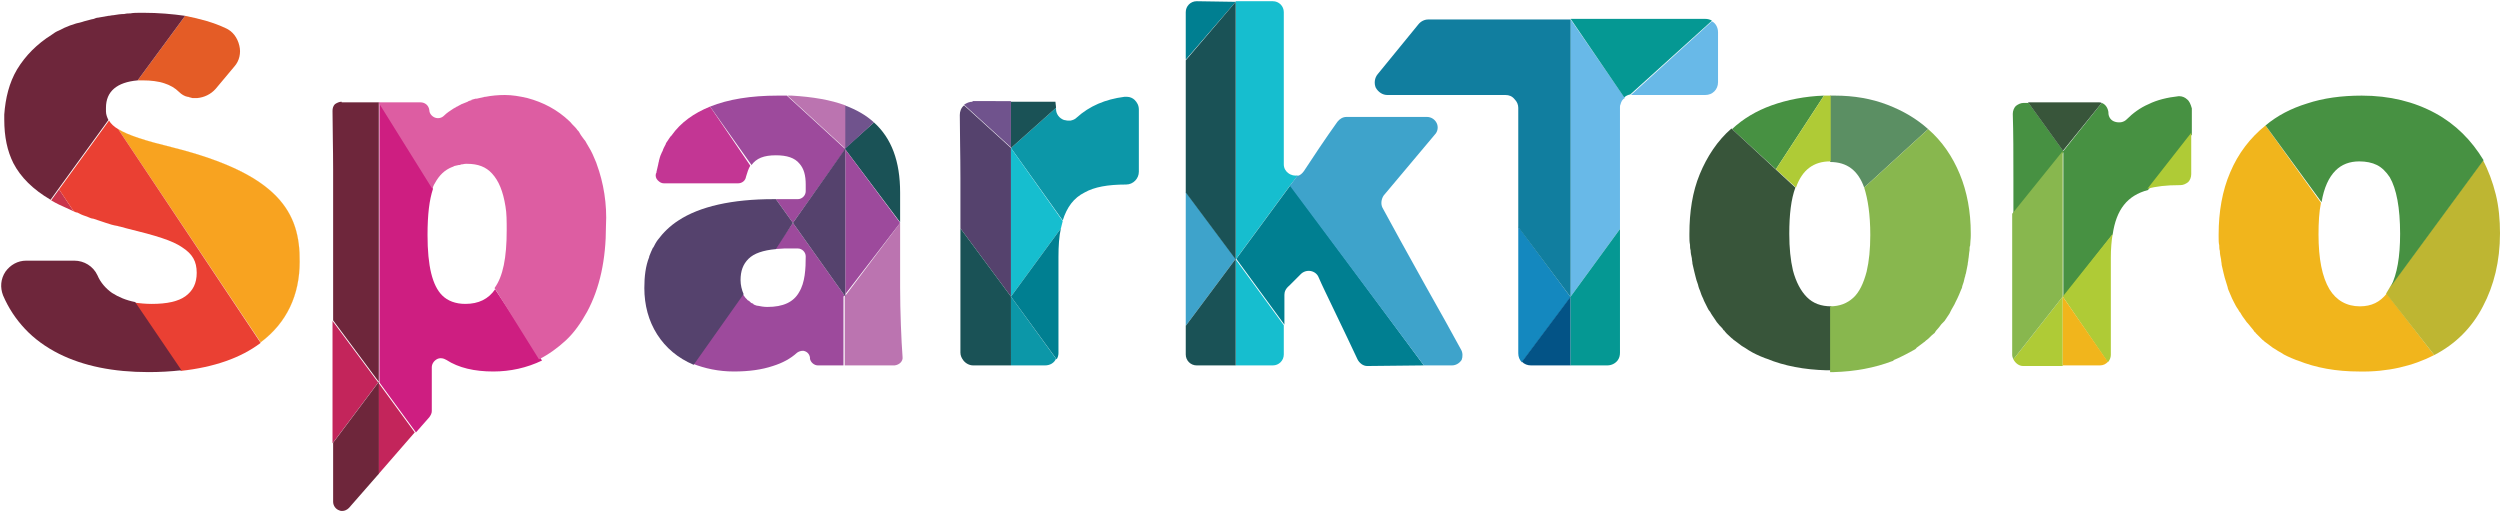<?xml version="1.0" encoding="utf-8"?>
<!-- Generator: Adobe Illustrator 22.0.1, SVG Export Plug-In . SVG Version: 6.00 Build 0)  -->
<svg version="1.1" id="Layer_1" xmlns="http://www.w3.org/2000/svg" xmlns:xlink="http://www.w3.org/1999/xlink" x="0px" y="0px"
	 viewBox="0 0 410.5 84.5" style="enable-background:new 0 0 410.5 84.5;" xml:space="preserve">
<style type="text/css">
	.st0{fill:#C9344C;}
	.st1{fill:none;}
	.st2{fill:#F8A320;stroke:#F8A320;stroke-width:2.000000e-02;stroke-miterlimit:10;}
	.st3{fill:#035386;}
	.st4{fill:#E45C26;}
	.st5{fill:#EA4033;}
	.st6{fill:#C3255B;}
	.st7{fill:#CE1E81;}
	.st8{fill:#DD5DA2;}
	.st9{fill:#6E263B;}
	.st10{fill:#1A5256;}
	.st11{fill:#70538D;}
	.st12{fill:#C33694;}
	.st13{fill:#BB74B0;}
	.st14{fill:#9D4A9C;}
	.st15{fill:#0C97A8;}
	.st16{fill:#55426D;}
	.st17{fill:#16BECF;}
	.st18{fill:#007F91;}
	.st19{fill:#3EA3CB;}
	.st20{fill:#1488BF;}
	.st21{fill:#68B9E8;}
	.st22{fill:#117E9F;}
	.st23{fill:#059893;}
	.st24{fill:#479142;}
	.st25{fill:#5B8F63;}
	.st26{fill:#AFCB36;}
	.st27{fill:#38553A;}
	.st28{fill:#88B74E;}
	.st29{fill:#F1B51C;}
	.st30{fill:#BEB632;}
</style>
<g>
	<path class="st0" d="M12.1,34.7l-2.4-3.6l0,0v0l0,0l-1.3,1.8l0,0l0,0c0.5,0.3,0.9,0.5,1.3,0.7l0,0l0,0l0,0l0,0v0
		C10.4,33.9,11.2,34.3,12.1,34.7L12.1,34.7z"/>
	<polygon class="st1" points="194.3,10.4 194.7,10.8 194.7,9.8 	"/>
	<path class="st2" d="M28.3,24.2c-4.5-1.1-7.3-2-8.9-3l23.4,35c4.3-3.2,6.4-7.8,6.4-13.2C49.3,34.9,45.8,28.6,28.3,24.2z"/>
	<polygon class="st3" points="9.7,31 9.7,31 9.7,31 	"/>
	<path class="st4" d="M39.3,7.5C39,6.2,38.2,5.1,37,4.6c-1.9-0.9-4.1-1.5-6.6-2c0,0,0,0,0,0l-7.8,10.6c0,0,0,0,0,0c0,0,0,0,0,0h0
		c0.3,0,0.6,0,0.9,0c2.6,0,4.6,0.6,5.9,1.9c0.4,0.4,0.9,0.7,1.4,0.8c0,0,0.1,0,0.1,0c0.2,0.1,0.4,0.1,0.7,0.2c0,0,0.1,0,0.1,0
		c0.1,0,0.3,0,0.4,0c0.1,0,0.2,0,0.3,0c1.1-0.1,2.2-0.6,3-1.5l3.1-3.7C39.3,10,39.6,8.7,39.3,7.5z M27.9,14.1
		C27.9,14.1,27.9,14,27.9,14.1C27.9,14,27.9,14.1,27.9,14.1z M27.2,13.8C27.2,13.8,27.2,13.8,27.2,13.8
		C27.2,13.8,27.2,13.8,27.2,13.8z M26.4,13.6C26.4,13.6,26.4,13.6,26.4,13.6C26.4,13.6,26.4,13.6,26.4,13.6z"/>
	<path class="st5" d="M19.4,21.2c-0.7-0.4-1.2-0.9-1.5-1.4l0,0L9.7,31.1l0,0l2.4,3.6l0,0c0.2,0.1,0.4,0.2,0.6,0.2
		c0.2,0.1,0.4,0.2,0.6,0.3c0.4,0.2,0.9,0.3,1.3,0.5c0.2,0.1,0.5,0.2,0.7,0.2c0.5,0.2,1,0.3,1.5,0.5c0.2,0.1,0.4,0.1,0.6,0.2
		c0.6,0.2,1.2,0.4,1.9,0.5c0.1,0,0.2,0.1,0.4,0.1c0.4,0.1,0.7,0.2,1.1,0.3c4.9,1.2,7.5,2,9.1,3.1c1.7,1.1,2.4,2.3,2.4,4.2
		c0,1.7-0.6,2.9-1.8,3.8c-1.2,0.9-3.1,1.3-5.6,1.3c-1,0-1.9-0.1-2.8-0.2l0,0l7.6,11.2l0,0l0,0c5.4-0.6,9.8-2.1,13.1-4.6l0,0
		L19.4,21.2z"/>
	<path class="st6" d="M54.6,52.7C54.6,52.7,54.6,52.7,54.6,52.7C54.6,52.7,54.6,52.7,54.6,52.7l0,20.1c0,0,0,0,0,0c0,0,0,0,0,0
		l7.5-10c0,0,0,0,0,0c0,0,0,0,0,0L54.6,52.7z"/>
	<path class="st7" d="M81.3,47.5L81.3,47.5L81.3,47.5c-1.1,1.6-2.7,2.4-4.9,2.4c-1.6,0-2.9-0.5-3.8-1.4l0,0l0,0
		c-1.6-1.6-2.4-4.8-2.4-9.9c0-3.4,0.3-5.8,0.9-7.6l0,0l-0.2-0.4l0,0l-8.6-13.8l0,0v21.8l0,0l0,0l0,24.2l0,0l0,0v0l0,0l6,8.2l0,0
		l2.2-2.5c0.2-0.3,0.4-0.6,0.4-1v-7.2c0-0.5,0.3-1,0.8-1.3c0.5-0.3,1.1-0.2,1.6,0.1c2,1.3,4.6,1.9,7.7,1.9c2.8,0,5.5-0.6,8-1.8l0,0
		L81.3,47.5z"/>
	<path class="st8" d="M98,27c0-0.1-0.1-0.2-0.1-0.3c-0.2-0.5-0.4-0.9-0.6-1.4c-0.1-0.2-0.2-0.4-0.3-0.6c-0.2-0.4-0.5-0.8-0.7-1.2
		c-0.1-0.2-0.2-0.4-0.4-0.6c-0.3-0.4-0.6-0.8-0.8-1.2c-0.1-0.2-0.3-0.3-0.4-0.5c-0.3-0.4-0.7-0.7-1-1.1c-0.1-0.1-0.1-0.1-0.2-0.2
		c0,0,0,0,0,0c0,0,0,0,0,0c0,0,0,0,0,0c-2-1.9-4.3-3.1-6.9-3.8c0,0,0,0,0,0c0,0,0,0,0,0c-1.3-0.3-2.5-0.5-3.7-0.5
		c-1.1,0-2.2,0.1-3.2,0.3c0,0-0.1,0-0.1,0c-0.4,0.1-0.9,0.2-1.3,0.3c-0.1,0-0.1,0-0.2,0c-0.4,0.1-0.8,0.2-1.1,0.4
		c-0.1,0-0.1,0-0.2,0.1c-0.3,0.1-0.7,0.3-1,0.4c-0.1,0-0.1,0.1-0.2,0.1c-0.3,0.2-0.6,0.3-0.9,0.5c-0.1,0-0.1,0.1-0.2,0.1
		c-0.6,0.4-1.1,0.7-1.6,1.2c-0.4,0.4-1,0.5-1.5,0.3c-0.5-0.2-0.9-0.7-0.9-1.2c-0.1-0.8-0.7-1.3-1.5-1.3h-6.8c0,0,0,0,0,0v0.1
		c0,0,0,0,0,0l8.6,13.8c0,0,0,0,0,0c0,0,0,0,0,0L71,31c0,0,0,0,0,0c0,0,0,0,0,0c0,0,0,0,0,0c0.1-0.3,0.2-0.6,0.4-0.9c0,0,0,0,0,0
		l0,0c0.7-1.3,1.6-2.2,2.9-2.7l0,0c0,0,0,0,0,0c0.1,0,0.1,0,0.2-0.1c0.2-0.1,0.5-0.1,0.8-0.2c0.1,0,0.3,0,0.4-0.1
		c0.3,0,0.5-0.1,0.8-0.1c0.1,0,0.2,0,0.2,0c1.8,0,3.1,0.5,4.1,1.6c1.1,1.2,1.8,2.9,2.2,5.4c0,0,0,0,0,0l0,0c0,0,0,0,0,0
		c0.2,1.1,0.2,2.5,0.2,3.9c0,4.5-0.6,7.6-2,9.5c0,0,0,0,0,0l7.3,11.7c0,0,0,0,0,0c0,0,0,0,0,0c1.6-0.8,3.1-1.9,4.4-3.1
		c1.4-1.3,2.5-2.9,3.5-4.7c2.1-3.9,3.1-8.6,3.1-14.1C99.7,33.5,99.1,30,98,27z M80.1,15.9c-0.1,0-0.2,0-0.3,0
		C79.9,15.9,80,15.9,80.1,15.9z M78.8,16.1c-0.1,0-0.2,0-0.3,0.1C78.5,16.2,78.7,16.2,78.8,16.1z M77.5,16.5c-0.1,0-0.2,0.1-0.3,0.1
		C77.2,16.5,77.4,16.5,77.5,16.5z M76.2,16.9C76.1,17,76,17,76,17C76,17,76.1,17,76.2,16.9z M75,17.5c-0.1,0-0.1,0.1-0.2,0.1
		C74.9,17.6,75,17.5,75,17.5z"/>
	<polygon class="st6" points="62.1,62.8 62.1,62.8 62.1,77.9 68.1,71 68.1,71 	"/>
	<path class="st9" d="M22.2,49.6L22.2,49.6c-1.5-0.3-2.7-0.8-3.8-1.5c-1-0.7-1.9-1.7-2.4-2.9c-0.7-1.5-2.2-2.4-3.8-2.4H9.7h0H4.3
		c-1.4,0-2.6,0.7-3.4,1.8c-0.8,1.2-0.9,2.6-0.4,3.9c0.9,2.1,2.1,3.9,3.6,5.5c1.5,1.6,3.4,3,5.6,4.1l0,0v0l0,0l0,0v0
		c4,2,8.9,3,14.7,3c1.8,0,3.6-0.1,5.4-0.3l0,0L22.2,49.6L22.2,49.6z"/>
	<path class="st9" d="M23.6,2.1c-0.2,0-0.4,0-0.5,0c-0.6,0-1.2,0-1.7,0.1c-0.3,0-0.6,0-1,0.1c-0.6,0-1.2,0.1-1.8,0.2
		c-0.3,0-0.5,0.1-0.8,0.1c-0.6,0.1-1.2,0.2-1.7,0.3c-0.2,0-0.5,0.1-0.7,0.2c-0.6,0.1-1.1,0.3-1.6,0.4c-0.1,0-0.2,0.1-0.3,0.1l0,0
		l0,0C12.1,3.9,10.8,4.4,9.7,5v0l0,0C9.2,5.2,8.9,5.4,8.5,5.7l0,0l0,0c-2.4,1.5-4.3,3.4-5.7,5.7c-1.3,2.2-1.9,4.7-2.1,7.4l0,0l0,0
		c0,0.1,0,0.1,0,0.2c0,0,0,0.1,0,0.1l0,0l0,0l0,0l0,0l0,0c0,0,0,0.1,0,0.1c0,0.1,0,0.2,0,0.4c0,2.9,0.5,5.2,1.5,7.2
		c1.2,2.3,3.2,4.3,6.1,6l0,0l1.3-1.8l8.2-11.3l0,0l0,0c-0.2-0.4-0.4-0.9-0.4-1.4v0l0,0c0-0.2,0-0.4,0-0.6c0-2.7,1.8-4.2,5.2-4.5h0
		l7.8-10.6l0,0l0,0C28.3,2.3,26,2.1,23.6,2.1z M8.9,5.4c0.1,0,0.2-0.1,0.3-0.1C9.1,5.3,9,5.4,8.9,5.4z"/>
	<path class="st9" d="M56.1,16.7c-0.4,0-0.8,0.2-1.1,0.4c-0.3,0.3-0.4,0.7-0.4,1.1c0,2.7,0.1,6.2,0.1,9.6v0l0,0l0,3.8l0,0v17l0,0
		l0,4l7.5,10.1l0,0l-7.5,10l0,9.7c0,0.6,0.4,1.2,1,1.4c0.2,0.1,0.4,0.1,0.5,0.1c0.4,0,0.8-0.2,1.1-0.5l4.9-5.6l0,0l0-15.1l0,0V38.6
		v0V16.9v0v-0.1H56.1z"/>
	<path class="st10" d="M143.5,20.1L143.5,20.1l-4.8,4.3l0,0v0l9.1,12.1l0,0v-4.9C147.8,26.5,146.4,22.7,143.5,20.1z"/>
	<path class="st11" d="M143.5,20.1c-1.3-1.2-2.9-2.1-4.8-2.8l0,0v7.2L143.5,20.1L143.5,20.1L143.5,20.1z"/>
	<path class="st12" d="M116.6,17.5L116.6,17.5L116.6,17.5c-2.7,1.1-4.8,2.6-6.3,4.7c-0.1,0.1-0.1,0.2-0.2,0.2
		c-0.2,0.3-0.4,0.6-0.6,0.9c-0.1,0.1-0.2,0.3-0.2,0.4c-0.2,0.4-0.4,0.7-0.5,1.1c-0.1,0.1-0.1,0.2-0.2,0.4c-0.2,0.4-0.3,0.8-0.4,1.2
		c0,0.2-0.1,0.3-0.1,0.5c-0.1,0.4-0.2,0.8-0.3,1.3c0,0.1,0,0.2-0.1,0.3c-0.1,0.4,0,0.8,0.3,1.1c0.3,0.3,0.6,0.5,1,0.5h12.2
		c0.6,0,1.2-0.4,1.3-1.1c0.2-0.7,0.4-1.3,0.7-1.8l0,0L116.6,17.5z"/>
	<g>
		<path class="st13" d="M148.2,58.6c-0.2-2.6-0.4-7.5-0.4-11.4V36.6l-9.1,12.1l0,0V60h8.1c0,0,0.1,0,0.1,0c0,0,0,0,0,0l0,0l0,0l0,0
			l0,0l0,0C147.7,59.9,148.3,59.3,148.2,58.6z"/>
		<path class="st13" d="M138.8,17.3L138.8,17.3c-2.4-0.9-5.4-1.4-8.8-1.6l0,0c-0.1,0-0.3,0-0.4,0c-0.1,0-0.2,0-0.3,0l0,0l9.5,8.7
			l0,0V17.3z"/>
	</g>
	<path class="st14" d="M147.8,36.6L147.8,36.6l-9.1-12.2l0,0l0,0l-9.5-8.7l0,0c-0.1,0-0.3,0-0.4,0c-0.3,0-0.6,0-0.9,0
		c-0.1,0-0.1,0-0.2,0c-4.4,0-8.1,0.6-11.1,1.8l0,0l6.8,9.6l0,0l0,0c0.8-1.1,2-1.6,4-1.6c1.8,0,3.1,0.4,3.9,1.4c0.7,0.8,1,1.9,1,3.4
		v1.1c0,0.7-0.6,1.3-1.3,1.3h-3.6l2.8,3.9l0,0l-3,4.3l0,0l0,0c0.5,0,1.1-0.1,1.6-0.1h2.2c0.7,0,1.3,0.6,1.3,1.3c0,2-0.1,4.3-1.1,5.9
		c-0.9,1.6-2.6,2.4-5.2,2.4c-0.6,0-1.1-0.1-1.6-0.2c0,0-0.1,0-0.1,0c-0.2-0.1-0.4-0.1-0.5-0.2c0,0-0.1,0-0.1-0.1
		c-0.1-0.1-0.3-0.1-0.4-0.2c0,0-0.1-0.1-0.1-0.1c-0.1-0.1-0.2-0.2-0.4-0.3c0,0-0.1,0-0.1-0.1c-0.1-0.1-0.2-0.2-0.3-0.3c0,0,0,0,0,0
		c-0.2-0.3-0.4-0.5-0.5-0.8l0,0l-8.2,11.6l0,0l0,0c2,0.8,4.3,1.3,6.8,1.3c2.5,0,4.6-0.3,6.4-0.9c1.6-0.5,2.9-1.2,4-2.2
		c0.3-0.2,0.6-0.3,1-0.3l0,0l0,0c0.6,0.1,1,0.5,1.1,1.1c0,0.1,0,0.1,0,0.2c0.1,0.6,0.7,1.1,1.3,1.1h4.2V48.7l0,0L147.8,36.6z
		 M138.8,48.7l-8.6-12.1l0,0l8.6-12.1L138.8,48.7L138.8,48.7z M129.4,49.9C129.4,49.9,129.4,49.9,129.4,49.9
		C129.4,49.9,129.4,49.9,129.4,49.9z M130,49.5C130,49.5,130,49.5,130,49.5C130,49.5,130,49.5,130,49.5z"/>
	<g>
		<path class="st15" d="M186.3,16.4c-0.3-0.3-0.8-0.5-1.2-0.5c0,0,0,0,0,0c-0.1,0-0.1,0-0.2,0c-0.1,0-0.2,0-0.3,0
			c-3.1,0.4-5.7,1.5-7.8,3.4c-0.3,0.3-0.6,0.4-1,0.5c0,0,0,0,0,0c-0.2,0-0.3,0-0.5,0c0,0,0,0,0,0c-0.2,0-0.4-0.1-0.6-0.1
			c-0.8-0.3-1.3-1-1.3-1.8c0,0,0,0,0-0.1l0-0.1l-7.4,6.6l8.5,11.9l0,0l0,0c0.7-2.2,1.8-3.7,3.6-4.6c1.6-0.9,3.8-1.3,6.8-1.3
			c1.2,0,2.1-1,2.1-2.1V18C187,17.3,186.7,16.8,186.3,16.4z"/>
		<path class="st15" d="M166,48.7V60h5.6c0.8,0,1.5-0.4,1.8-1.1l0,0L166,48.7L166,48.7z"/>
	</g>
	<path class="st11" d="M159.7,16.7c-0.5,0-1,0.2-1.4,0.5l0,0l7.7,7l0,0l0,0v-7.6H159.7z"/>
	<path class="st16" d="M166,24.3L166,24.3L166,24.3L166,24.3L166,24.3l-7.7-7l0,0l0,0c-0.5,0.4-0.7,1-0.7,1.6c0,3,0.1,6.5,0.1,10.3
		v6.6l0,0l0,1.7l8.3,11.2l0,0l0,0L166,24.3L166,24.3z"/>
	<g>
		<path class="st17" d="M166,24.3l0,1l0,23.4l8.2-11.2c0.1-0.4,0.2-0.8,0.3-1.2l0,0L166,24.3z"/>
		<path class="st17" d="M213.1,28.8c-0.5,0.1-1.1,0-1.6-0.4c-0.4-0.3-0.7-0.8-0.7-1.4V11.2v0V2c0-1-0.8-1.8-1.8-1.8h-6.1v18.1v0v0v0
			v24.2v0V60h6.1c1,0,1.8-0.8,1.8-1.8v-4.8l-7.9-10.8l0,0l8.9-12.1l0,0L213.1,28.8L213.1,28.8L213.1,28.8z"/>
	</g>
	<g>
		<path class="st18" d="M174.2,37.5L166,48.7c0,0,0,0,0,0v0c0,0,0,0,0,0l7.5,10.3c0,0,0,0,0,0h0c0,0,0,0,0,0c0.2-0.3,0.3-0.7,0.3-1
			V42.2C173.8,40.4,173.9,38.8,174.2,37.5C174.2,37.5,174.2,37.5,174.2,37.5C174.2,37.5,174.2,37.5,174.2,37.5z"/>
		<path class="st18" d="M233.8,60l-21.9-29.6c0,0,0,0,0,0s0,0,0,0l-8.9,12.1l0,0l0,0c0,0,0,0,0,0c0,0,0,0,0,0l7.9,10.8c0,0,0,0,0,0
			c0,0,0,0,0,0v-4.9c0-0.5,0.2-1,0.8-1.5l1.9-1.9c0.4-0.4,1-0.6,1.6-0.5c0.6,0.1,1.1,0.5,1.3,1c0.6,1.4,1.5,3.2,2.4,5.1
			c1.6,3.3,3.2,6.7,4,8.4c0.3,0.6,0.9,1.1,1.6,1.1L233.8,60C233.8,60,233.8,60,233.8,60C233.8,60,233.8,60,233.8,60z"/>
		<path class="st18" d="M202.9,0.3C202.9,0.3,202.9,0.3,202.9,0.3L202.9,0.3C202.9,0.2,202.9,0.2,202.9,0.3l-6.4-0.1
			c-1,0-1.8,0.8-1.8,1.8v7.8c0,0,0,0,0,0c0,0,0,0,0,0c0,0,0,0,0,0L202.9,0.3C202.9,0.3,202.9,0.3,202.9,0.3z"/>
	</g>
	<g>
		<path class="st19" d="M239.9,57.4c-1.4-2.6-3.7-6.7-5.9-10.6c-2.8-5-5.7-10.3-7-12.7c-0.3-0.6-0.2-1.4,0.2-2l8.4-10
			c0.5-0.5,0.6-1.3,0.3-1.9c-0.3-0.6-0.9-1-1.6-1h-13.2c-0.6,0-1.1,0.3-1.5,0.8c-2,2.8-4,5.8-5.5,8.1c-0.3,0.4-0.6,0.7-1.1,0.8
			c0,0,0,0,0,0l-1.2,1.6c0,0,0,0,0,0L233.8,60c0,0,0,0,0,0h4.6c0.6,0,1.2-0.3,1.6-0.9C240.2,58.6,240.2,57.9,239.9,57.4z"/>
		<path class="st19" d="M202.9,42.5l-8.2-11c0,0,0,0,0,0c0,0,0,0,0,0v22c0,0,0,0,0,0c0,0,0,0,0,0L202.9,42.5
			C202.9,42.5,202.9,42.5,202.9,42.5L202.9,42.5C202.9,42.5,202.9,42.5,202.9,42.5z"/>
	</g>
	<g>
		<path class="st10" d="M173.3,16.7C173.3,16.7,173.3,16.7,173.3,16.7C173.3,16.7,173.3,16.7,173.3,16.7
			C173.3,16.7,173.3,16.7,173.3,16.7C173.3,16.7,173.3,16.7,173.3,16.7C173.3,16.7,173.3,16.7,173.3,16.7l-7.3,0c0,0,0,0,0,0
			c0,0,0,7.6,0,7.6c0,0,7.4-6.6,7.4-6.6c0,0,0,0,0,0C173.4,17.3,173.3,17,173.3,16.7C173.3,16.7,173.3,16.7,173.3,16.7z"/>
		<path class="st10" d="M166,48.7C166,48.7,166,48.7,166,48.7l-8.3-11.2c0,0,0,0,0,0c0,0,0,0,0,0v20.4c0,0.5,0.2,0.9,0.5,1.3
			c0,0,0,0,0,0c0,0,0,0,0,0c0.4,0.5,1,0.8,1.6,0.8h6.2c0,0,0,0,0,0L166,48.7C166,48.7,166,48.7,166,48.7L166,48.7z"/>
		<path class="st10" d="M202.9,0.3C202.9,0.3,202.9,0.3,202.9,0.3C202.9,0.2,202.9,0.3,202.9,0.3l-8.2,9.6c0,0,0,0,0,0v1
			c0,0,0,0,0,0l0,0c0,0,0,0,0,0v18.6c0,0,0,0,0,0l0,0c0,0,0,0,0,0v2.1c0,0,0,0,0,0l8.2,11c0,0,0,0,0,0c0,0,0,0,0,0V18.4c0,0,0,0,0,0
			c0,0,0,0,0,0v0c0,0,0,0,0,0l0,0c0,0,0,0,0,0V0.3z"/>
		<path class="st10" d="M202.9,42.5l-8.2,11c0,0,0,0,0,0v4.7c0,1,0.8,1.8,1.8,1.8h6.4c0,0,0,0,0,0L202.9,42.5
			C202.9,42.5,202.9,42.5,202.9,42.5C202.9,42.5,202.9,42.5,202.9,42.5z"/>
	</g>
	<path class="st20" d="M249.3,37.2C249.3,37.2,249.3,37.2,249.3,37.2C249.3,37.2,249.3,37.2,249.3,37.2l0,20.8
		c0,0.6,0.2,1.1,0.6,1.5c0,0,0,0,0,0h0c0,0,0,0,0,0l8-10.7c0,0,0,0,0,0L249.3,37.2z"/>
	<path class="st3" d="M249.9,59.4L249.9,59.4L249.9,59.4c0.4,0.4,0.9,0.6,1.5,0.6h6.5V48.7L249.9,59.4z"/>
	<g>
		<path class="st21" d="M257.9,3.2C257.9,3.2,257.9,3.2,257.9,3.2L257.9,3.2C257.9,3.2,257.9,3.2,257.9,3.2l0,21.3c0,0,0,0,0,0l0,0
			c0,0,0,0,0,0v24.2c0,0,0,0,0,0c0,0,0,0,0,0l8.1-11.1c0,0,0,0,0,0v-1.9c0,0,0,0,0,0l0,0c0,0,0,0,0,0V17.6c0-0.2,0-0.3,0.1-0.5
			c0,0,0,0,0,0l0,0c0,0,0,0,0,0c0.1-0.4,0.3-0.8,0.7-1c0,0,0,0,0,0L257.9,3.2C257.9,3.2,257.9,3.2,257.9,3.2z"/>
		<path class="st21" d="M281.1,3.5C281.1,3.5,281.1,3.5,281.1,3.5l-13.3,12.1c0,0,0,0,0,0c0,0,0,0,0,0c0,0,0,0,0,0
			c0.1,0,0.2,0,0.3,0H280c1.2,0,2.1-0.9,2.1-2.1V5.3C282.1,4.5,281.7,3.8,281.1,3.5z"/>
	</g>
	<path class="st22" d="M257.9,3.2C257.9,3.2,257.9,3.2,257.9,3.2l-23.3,0c0,0,0,0,0,0l0,0c0,0,0,0,0,0h-0.1c-0.6,0-1.2,0.3-1.6,0.8
		l-6.7,8.2c-0.5,0.6-0.6,1.5-0.3,2.2c0.4,0.7,1.1,1.2,1.9,1.2h19.4c0.6,0,1.1,0.2,1.5,0.7c0,0,0,0,0,0c0,0,0,0,0,0
		c0.4,0.4,0.6,0.9,0.6,1.4v18.5c0,0,0,0,0,0l0,0c0,0,0,0,0,0v1.1c0,0,0,0,0,0l8.6,11.5c0,0,0,0,0,0c0,0,0,0,0,0V24.5c0,0,0,0,0,0
		l0,0c0,0,0,0,0,0V3.2z"/>
	<g>
		<path class="st23" d="M281.1,3.4c-0.3-0.2-0.7-0.3-1.1-0.3h-22.1c0,0,0,0,0,0c0,0,0,0,0,0l8.8,12.9c0,0,0,0,0,0c0,0,0,0,0,0
			c0.3-0.3,0.6-0.4,1-0.5c0,0,0,0,0,0L281.1,3.4C281.1,3.5,281.1,3.5,281.1,3.4C281.1,3.5,281.1,3.5,281.1,3.4z"/>
		<path class="st23" d="M266,37.6l-8.1,11.1c0,0,0,0,0,0l0,0c0,0,0,0,0,0V60c0,0,0,0,0,0h6c0.7,0,1.3-0.3,1.7-0.8c0,0,0,0,0,0
			c0,0,0,0,0,0c0.3-0.4,0.4-0.8,0.4-1.3L266,37.6C266,37.6,266,37.6,266,37.6C266,37.6,266,37.6,266,37.6z"/>
	</g>
	<path class="st24" d="M299.5,15.7L299.5,15.7c-3.1,0.1-6.1,0.7-8.6,1.6c-2.5,0.9-4.7,2.2-6.5,3.9c0,0,0,0,0,0c0,0,0,0,0,0l7.2,6.6
		c0,0,0,0,0,0c0,0,0,0,0,0L299.5,15.7C299.5,15.7,299.5,15.7,299.5,15.7C299.5,15.7,299.5,15.7,299.5,15.7z"/>
	<path class="st25" d="M316.6,21.2c-1.9-1.7-4.1-3-6.7-4c-2.6-1-5.5-1.5-8.6-1.5c0,0,0,0,0,0c0,0,0,0,0,0c-0.1,0-0.1,0-0.2,0
		c-0.2,0-0.3,0-0.5,0c0,0-0.1,0-0.1,0c0,0,0,0,0,0v10.9c0,0,0,0,0,0c2.8,0,4.6,1.4,5.6,4.2c0,0,0,0,0,0c0,0,0,0,0,0L316.6,21.2
		C316.6,21.2,316.6,21.2,316.6,21.2C316.6,21.2,316.6,21.2,316.6,21.2z"/>
	<polygon class="st3" points="338.7,24.7 338.7,24.8 338.7,24.8 	"/>
	<path class="st24" d="M359.1,16.3c-0.3-0.3-0.8-0.5-1.2-0.5c-0.1,0-0.1,0-0.2,0c-1.8,0.2-3.5,0.6-4.9,1.3c-1.4,0.6-2.6,1.5-3.6,2.5
		c-0.5,0.5-1.2,0.6-1.9,0.4c-0.7-0.2-1.1-0.8-1.1-1.5l0-0.1c-0.1-0.7-0.5-1.3-1.1-1.5c0,0,0,0,0,0l-6.3,7.9c0,0,0,0,0,0c0,0,0,0,0,0
		l0,0.1v-0.1c0,0,0,0,0,0l-5.7-7.9c0,0,0,0,0,0h-0.8c-0.5,0-0.9,0.2-1.3,0.5c-0.3,0.3-0.5,0.8-0.5,1.3c0.1,3.1,0.1,6.7,0.1,10.6v5.9
		c0,0,0,0,0,0c0,0,0,0,0,0c0,0,0,0,0,0l8.2-10.2v23.8c0,0,0,0,0,0c0,0,0,0,0,0l8.1-10.3c0,0,0,0,0,0c0.6-4.1,2.4-6.4,5.8-7.3
		c0,0,0,0,0,0l7.2-9.1c0,0,0,0,0,0v-4.3C359.7,17.1,359.5,16.6,359.1,16.3z"/>
	<g>
		<path class="st26" d="M299.5,15.7L299.5,15.7l-7.9,12.1l0,0l3.3,3l0,0l0,0c1-2.9,2.9-4.3,5.6-4.3c0,0,0,0,0.1,0h0V15.7l0,0
			C300.2,15.7,299.8,15.7,299.5,15.7z"/>
		<path class="st26" d="M352.6,31L352.6,31L352.6,31c1.4-0.4,3.1-0.6,5.3-0.6c0,0,0.1,0,0.1,0c0,0,0,0,0,0c0.5,0,0.9-0.2,1.3-0.5
			c0.3-0.3,0.5-0.8,0.5-1.3v-6.8L352.6,31z"/>
		<path class="st26" d="M338.7,48.7L330.6,59l0,0l0,0c0.3,0.6,0.9,1.1,1.6,1.1h6.5V48.7L338.7,48.7l7.4,10.8l0,0l0,0
			c0.3-0.3,0.5-0.8,0.5-1.2v-16c0-1.4,0.1-2.7,0.3-3.9l0,0L338.7,48.7L338.7,48.7z"/>
	</g>
	<g>
		<path class="st27" d="M296.7,48.8c-1-1-1.8-2.5-2.3-4.4c0,0,0,0,0,0c0,0,0,0,0,0c-0.4-1.7-0.6-3.7-0.6-6c0-3.2,0.3-5.7,1-7.6
			c0,0,0,0,0,0l-10.5-9.7c0,0,0,0,0,0c-2.3,2-4,4.6-5.2,7.5c-1.2,2.9-1.7,6.2-1.7,9.8c0,0.2,0,0.3,0,0.4c0,0.5,0,0.9,0.1,1.4
			c0,0.3,0,0.6,0.1,0.9c0,0.4,0.1,0.9,0.2,1.3c0,0.3,0.1,0.6,0.1,0.9c0.1,0.4,0.2,0.9,0.3,1.3c0.1,0.3,0.1,0.5,0.2,0.8
			c0.1,0.4,0.2,0.8,0.4,1.3c0,0.1,0.1,0.3,0.1,0.4c0,0.1,0.1,0.2,0.1,0.3c0.2,0.4,0.3,0.9,0.5,1.3c0.1,0.2,0.2,0.4,0.3,0.7
			c0.2,0.4,0.4,0.8,0.6,1.2c0.1,0.2,0.2,0.4,0.4,0.6c0.2,0.4,0.5,0.8,0.7,1.1c0.1,0.2,0.3,0.4,0.4,0.6c0.3,0.4,0.6,0.7,0.9,1
			c0.1,0.1,0.1,0.2,0.2,0.3c0.1,0.1,0.2,0.1,0.2,0.2c0.3,0.4,0.7,0.7,1.1,1.1c0.2,0.1,0.3,0.3,0.5,0.4c0.4,0.3,0.8,0.6,1.2,0.9
			c0.2,0.1,0.3,0.2,0.5,0.3c0.4,0.3,0.8,0.5,1.3,0.8c0.2,0.1,0.4,0.2,0.6,0.3c0.4,0.2,0.9,0.4,1.4,0.6c0.1,0,0.2,0.1,0.3,0.1
			c2.9,1.2,6.2,1.8,9.8,1.9c0,0,0,0,0,0c0,0,0,0,0,0c0.1,0,0.2,0,0.2,0c0.1,0,0.2,0,0.4,0c0,0,0.1,0,0.1,0c0,0,0.1,0,0.1,0
			c0,0,0,0,0,0V50.3c0,0,0,0,0,0C299,50.3,297.7,49.8,296.7,48.8z"/>
		<path class="st27" d="M345.1,16.9c-0.2-0.1-0.4-0.1-0.6-0.1h-5.8c0,0,0,0,0,0c0,0,0,0,0,0h-5.7c0,0,0,0,0,0c0,0,0,0,0,0l5.7,7.9
			c0,0,0,0,0,0v0c0,0,0,0,0,0l0,0.1c0,0,0,0,0,0c0,0,0,0,0,0L345.1,16.9C345.1,16.9,345.1,16.9,345.1,16.9
			C345.1,16.9,345.1,16.9,345.1,16.9z"/>
	</g>
	<g>
		<path class="st28" d="M319.3,52.7c0.3-0.4,0.5-0.8,0.8-1.2c0.1-0.2,0.2-0.4,0.3-0.6c0.2-0.4,0.5-0.8,0.7-1.3
			c0.1-0.2,0.2-0.4,0.3-0.6c0.2-0.4,0.4-0.9,0.6-1.4c0.1-0.2,0.2-0.4,0.2-0.6c0.2-0.5,0.3-0.9,0.4-1.4c0.1-0.2,0.1-0.5,0.2-0.7
			c0.1-0.5,0.2-1,0.3-1.5c0-0.3,0.1-0.5,0.1-0.8c0.1-0.5,0.1-1,0.2-1.5c0-0.3,0-0.6,0.1-0.8c0-0.5,0.1-1,0.1-1.6c0-0.1,0-0.3,0-0.4
			c0-3.5-0.6-6.8-1.8-9.7c-1.2-2.9-2.9-5.4-5.2-7.4c0,0,0,0,0,0l-10.5,9.6c0,0,0,0,0,0c0.6,1.9,1,4.4,1,7.8c0,2.3-0.2,4.3-0.6,6
			c0,0,0,0,0,0c0,0,0,0,0,0c-0.5,1.9-1.2,3.4-2.2,4.3c-1,0.9-2.2,1.4-3.8,1.4c0,0,0,0,0,0c0,0,0,0,0,0v10.8c0,0,0,0,0,0c0,0,0,0,0,0
			c0.2,0,0.3,0,0.5,0l0.1,0c0,0,0,0,0,0c0,0,0,0,0,0c3.5-0.1,6.7-0.7,9.6-1.8c0.1,0,0.2-0.1,0.3-0.2c0.5-0.2,0.9-0.4,1.3-0.6
			c0.2-0.1,0.4-0.2,0.6-0.3c0.4-0.2,0.9-0.5,1.3-0.7c0.2-0.1,0.4-0.2,0.5-0.4c0.4-0.3,0.8-0.6,1.2-0.9c0.2-0.1,0.3-0.3,0.5-0.4
			c0.4-0.3,0.7-0.7,1.1-1c0.1-0.1,0.2-0.1,0.2-0.2c0.1-0.1,0.1-0.2,0.2-0.3c0.3-0.3,0.6-0.7,0.9-1.1C319,53,319.1,52.9,319.3,52.7z"
			/>
		<path class="st28" d="M338.7,24.8C338.7,24.8,338.7,24.8,338.7,24.8l-8.3,10.3c0,0,0,0,0,0v23.2c0,0.2,0.1,0.5,0.2,0.7
			c0,0,0,0,0,0c0,0,0,0,0,0l8.1-10.3c0,0,0,0,0,0L338.7,24.8C338.7,24.8,338.7,24.8,338.7,24.8z"/>
	</g>
	<g>
		<path class="st29" d="M338.7,48.7C338.7,48.7,338.7,48.7,338.7,48.7l0,11.3c0,0,0,0,0,0h6.1c0.5,0,1-0.2,1.3-0.6c0,0,0,0,0,0
			L338.7,48.7C338.7,48.7,338.7,48.7,338.7,48.7z"/>
		<path class="st29" d="M399.7,58.3l-7.8-10.1c0,0,0,0,0,0c0,0,0,0,0,0l0,0c0,0,0,0,0,0c0,0,0,0,0,0c-1.1,1.4-2.5,2.1-4.4,2.1
			c-2.2,0-3.9-1-5-2.8c-1.2-2-1.8-5-1.8-9c0-2,0.1-3.7,0.4-5.2c0,0,0,0,0,0L372,20.6c0,0,0,0,0,0c0,0,0,0,0,0
			c-2.5,2-4.5,4.6-5.8,7.7c-1.3,3-1.9,6.5-1.9,10.2c0,0.1,0,0.3,0,0.4c0,0.5,0,1,0.1,1.4c0,0.3,0,0.6,0.1,0.9c0,0.5,0.1,0.9,0.2,1.4
			c0,0.3,0.1,0.6,0.1,0.9c0.1,0.4,0.2,0.9,0.3,1.3c0.1,0.3,0.1,0.5,0.2,0.8c0.1,0.4,0.3,0.9,0.4,1.3c0,0.1,0.1,0.2,0.1,0.4
			c0,0.1,0.1,0.2,0.1,0.3c0.2,0.5,0.4,0.9,0.6,1.4c0.1,0.2,0.2,0.4,0.3,0.6c0.2,0.4,0.4,0.8,0.7,1.2c0.1,0.2,0.2,0.4,0.4,0.6
			c0.2,0.4,0.5,0.8,0.8,1.2c0.1,0.2,0.3,0.4,0.4,0.5c0.3,0.4,0.6,0.7,0.9,1.1c0.1,0.1,0.1,0.2,0.2,0.3c0.1,0.1,0.2,0.1,0.2,0.2
			c0.4,0.4,0.7,0.7,1.1,1.1c0.2,0.1,0.3,0.3,0.5,0.4c0.4,0.3,0.8,0.6,1.2,0.9c0.2,0.1,0.3,0.2,0.5,0.3c0.4,0.3,0.9,0.5,1.3,0.8
			c0.2,0.1,0.4,0.2,0.6,0.3c0.4,0.2,0.9,0.4,1.4,0.6c0.1,0,0.2,0.1,0.3,0.1c3,1.2,6.3,1.8,10.1,1.8C392,61.1,396.2,60.1,399.7,58.3
			C399.7,58.3,399.7,58.3,399.7,58.3C399.7,58.3,399.7,58.3,399.7,58.3z"/>
	</g>
	<path class="st30" d="M391.8,48.2L391.8,48.2c0,0,7.9,10.1,7.9,10.1c0,0,0,0,0,0c0,0,0,0,0,0c3.5-1.8,6.2-4.5,8-8
		c1.8-3.4,2.8-7.4,2.8-12c0-2.2-0.2-4.4-0.7-6.4c-0.5-2-1.2-3.9-2.1-5.6c0,0,0,0,0,0h0c0,0,0,0,0,0l-15.2,20.7c0,0,0,0,0,0
		S392.3,47.4,391.8,48.2z"/>
	<path class="st24" d="M399.9,18.6c-3.5-1.9-7.5-2.9-12.1-2.9c-3.3,0-6.3,0.4-9,1.3c-2.6,0.8-4.9,2-6.8,3.6c0,0,0,0,0,0l9.2,12.6
		c0,0,0,0,0,0c0,0,0,0,0,0c0.4-2.4,1.2-4.1,2.3-5.2c1-1,2.3-1.5,3.9-1.5c1.1,0,2.1,0.2,2.9,0.6c0.8,0.4,1.5,1.1,2.1,2
		c1.1,1.9,1.7,5,1.7,9.3c0,3.8-0.5,6.6-1.5,8.6c0,0,0,0,0,0c0,0,0,0,0,0c0,0,0,0,0,0l15.2-20.7c0,0,0,0,0,0
		C405.8,23,403.2,20.4,399.9,18.6z"/>
	<path class="st16" d="M130.2,36.6l-2.8-3.9l0,0H127c-6.8,0-12.1,1.2-15.6,3.5c-1.4,0.9-2.5,2-3.4,3.2c0,0,0,0,0,0
		c-0.3,0.4-0.5,0.8-0.7,1.2c0,0-0.1,0.1-0.1,0.1c-0.2,0.4-0.4,0.9-0.6,1.4c0,0,0,0,0,0.1c-0.6,1.5-0.8,3.2-0.8,5.1
		c0,2.8,0.7,5.4,2.1,7.6c1.4,2.2,3.4,3.9,6,5l0,0l8.2-11.6l0,0l0,0c-0.3-0.7-0.5-1.5-0.5-2.3c0-1.5,0.4-2.6,1.3-3.5
		c0.9-0.9,2.4-1.4,4.5-1.6h0L130.2,36.6l8.6,12.1l0,0V24.4L130.2,36.6z M121.7,44.1c-0.1,0.2-0.1,0.4-0.2,0.6
		C121.6,44.5,121.6,44.3,121.7,44.1z"/>
</g>
</svg>
